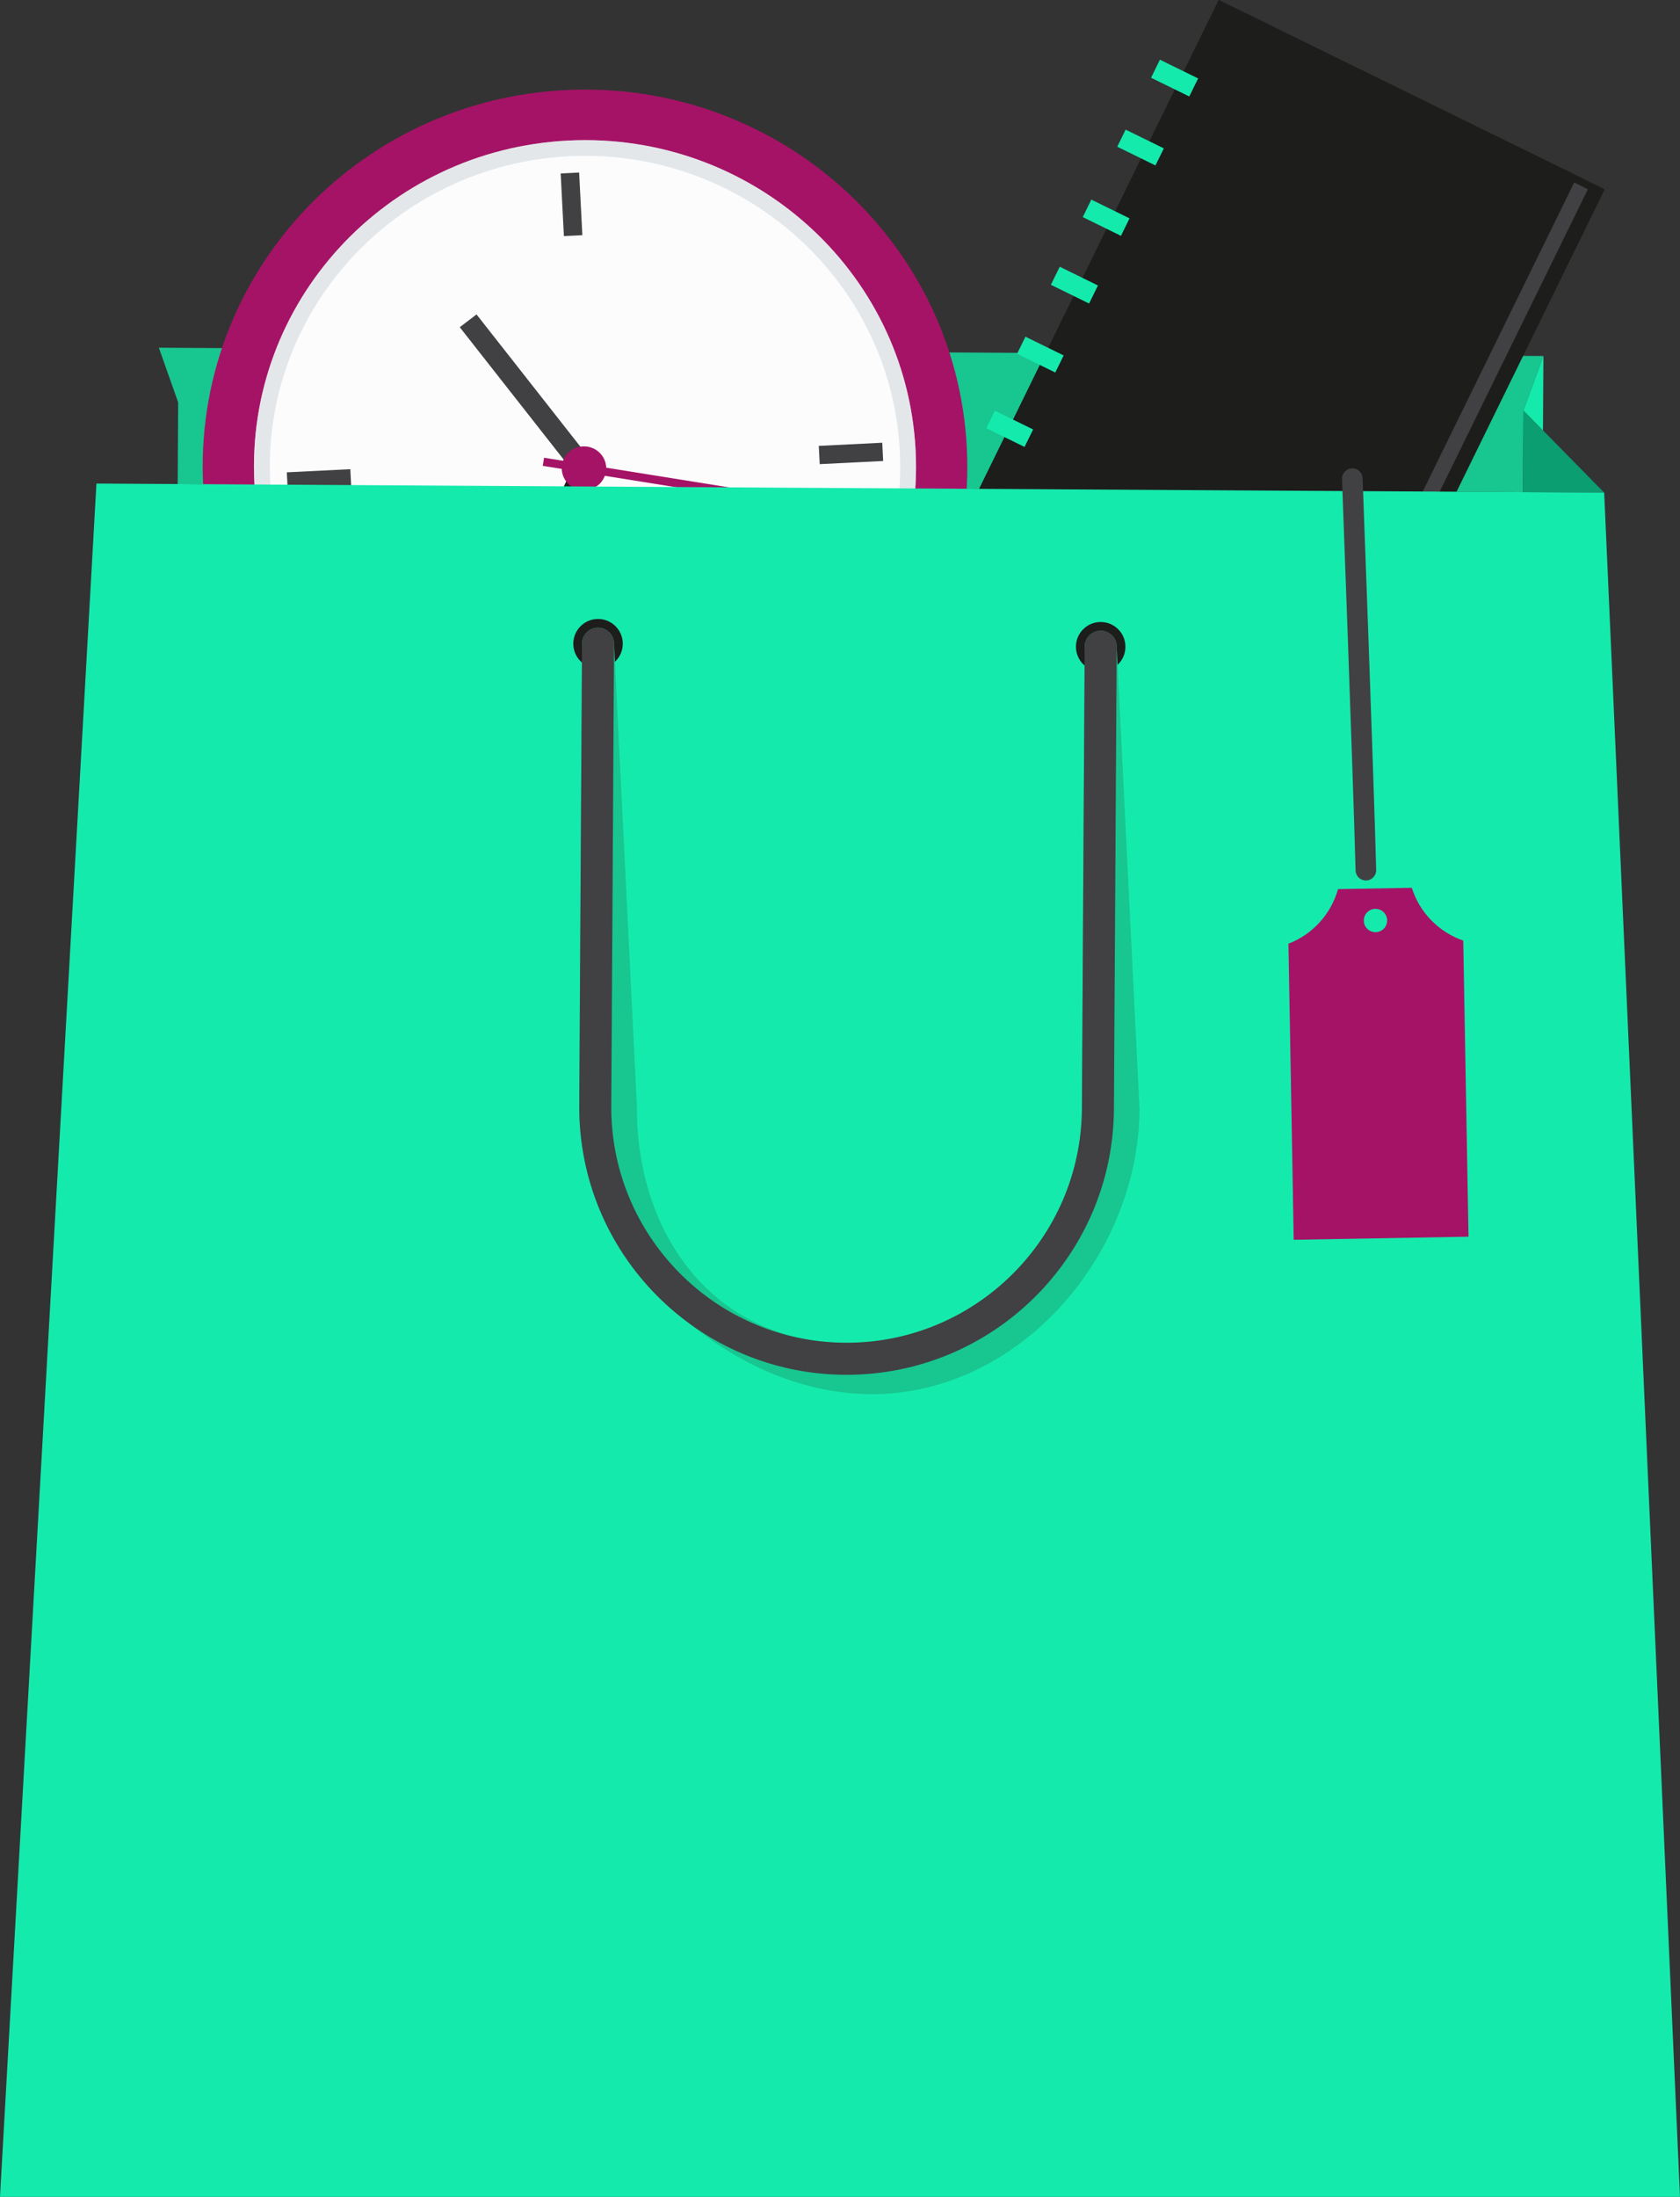 <?xml version="1.0" encoding="UTF-8"?>
<svg xmlns="http://www.w3.org/2000/svg" xmlns:xlink="http://www.w3.org/1999/xlink" viewBox="0 0 266.948 348.925">
  <rect x="0" y="0" width="266.948" height="348.925" fill="#333333" stroke="none"/>
  <defs>
    <style>
      .cls-1 {
        fill: none;
      }

      .cls-2 {
        fill: #ccd2d9;
        mix-blend-mode: multiply;
        opacity: .5;
      }

      .cls-3 {
        fill: #414042;
      }

      .cls-4 {
        fill: #a51366;
      }

      .cls-5, .cls-6 {
        fill: #1d1d1b;
      }

      .cls-5, .cls-7, .cls-8, .cls-9 {
        fill-rule: evenodd;
      }

      .cls-10 {
        isolation: isolate;
      }

      .cls-7, .cls-11 {
        fill: #15eaad;
      }

      .cls-12, .cls-8 {
        fill: #18c690;
      }

      .cls-13 {
        fill: #fcfcfc;
      }

      .cls-14 {
        fill: #535353;
      }

      .cls-15 {
        clip-path: url(#clippath);
      }

      .cls-9 {
        fill: #0a9e70;
      }
    </style>
    <clipPath id="clippath">
      <rect class="cls-1" x="27.846" y="9.871" width="131.616" height="68.252" transform="translate(-.101 .215) rotate(-.132)"/>
    </clipPath>
  </defs>
  <g class="cls-10">
    <g id="Calque_1" data-name="Calque 1">
      <g>
        <polygon class="cls-8" points="135.242 55.888 25.239 55.227 28.312 63.915 28.235 76.883 32.91 76.911 35.624 76.928 135.112 77.525 234.6 78.123 237.313 78.139 241.989 78.167 242.067 65.199 245.245 56.548 135.242 55.888"/>
        <rect class="cls-6" x="161.87" y="24.671" width="89.755" height="63.456" transform="translate(65.092 217.206) rotate(-63.882)"/>
        <rect class="cls-3" x="161.68" y="24.909" width="87.423" height="61.653" transform="translate(64.928 215.617) rotate(-63.882)"/>
        <rect class="cls-6" x="157.519" y="22.531" width="89.755" height="63.47" transform="translate(64.572 212.106) rotate(-63.882)"/>
        <rect class="cls-6" x="133.388" y="37.575" width="89.755" height="9.719" transform="translate(61.688 183.816) rotate(-63.882)"/>
        <g>
          <rect class="cls-11" x="185.043" y="9.02" width="3.193" height="6.761" transform="translate(93.343 174.524) rotate(-63.882)"/>
          <rect class="cls-11" x="179.718" y="20.055" width="3.022" height="6.761" transform="translate(80.401 175.839) rotate(-63.88)"/>
          <rect class="cls-11" x="174.218" y="31.202" width="3.092" height="6.761" transform="translate(67.335 177.173) rotate(-63.881)"/>
          <rect class="cls-11" x="169.125" y="41.907" width="3.193" height="6.761" transform="translate(54.904 178.641) rotate(-63.882)"/>
          <rect class="cls-11" x="163.8" y="52.942" width="3.022" height="6.761" transform="translate(41.963 179.956) rotate(-63.88)"/>
          <rect class="cls-11" x="158.897" y="64.731" width="3.092" height="6.761" transform="translate(28.654 182.186) rotate(-63.881)"/>
        </g>
        <polygon class="cls-9" points="254.899 78.245 242.067 65.199 241.989 78.167 254.899 78.245"/>
        <polygon class="cls-7" points="245.245 56.548 245.174 68.358 242.067 65.199 245.245 56.548"/>
        <g class="cls-15">
          <path class="cls-4" d="M96.037,133.936c-33.506,1.666-62.049-23.762-63.749-56.8-1.7-33.033,24.087-61.164,57.593-62.83,33.506-1.666,62.045,23.765,63.745,56.798,1.7,33.038-24.083,61.166-57.589,62.832Z"/>
          <path class="cls-13" d="M95.624,125.917c-29.012,1.442-53.728-20.58-55.2-49.185-1.472-28.604,20.857-52.962,49.869-54.404,29.012-1.442,53.719,20.578,55.191,49.181,1.472,28.606-20.849,52.965-49.86,54.408Z"/>
          <polygon class="cls-3" points="130.252 73.721 130.103 70.821 140.186 70.32 140.335 73.22 130.252 73.721"/>
          <polygon class="cls-3" points="92.535 37.35 89.601 37.496 89.09 27.549 92.023 27.403 92.535 37.35"/>
          <polygon class="cls-3" points="55.665 74.521 55.814 77.422 45.723 77.923 45.574 75.023 55.665 74.521"/>
          <polygon class="cls-14" points="93.378 110.893 96.312 110.747 96.824 120.695 93.89 120.841 93.378 110.893"/>
          <g>
            <path class="cls-3" d="M73.056,51.971l18.399,23.426c.577.724,1.634.856,2.367.294.737-.562.871-1.607.299-2.327l-18.403-23.426-2.662,2.033Z"/>
            <path class="cls-6" d="M91.263,73.69l-8.037,17.202,3.062,1.388,8.033-17.207c.385-.833.016-1.817-.825-2.201-.849-.384-1.844-.019-2.233.818Z"/>
            <polygon class="cls-4" points="130.564 79.772 86.454 72.705 86.24 73.994 130.35 81.062 130.564 79.772"/>
            <path class="cls-4" d="M92.499,70.909c1.946-.157,3.653,1.272,3.812,3.188.159,1.915-1.289,3.597-3.235,3.754-1.938.156-3.645-1.273-3.804-3.188-.159-1.916,1.289-3.598,3.227-3.754Z"/>
          </g>
          <path class="cls-2" d="M145.485,71.509c-1.472-28.603-26.179-50.623-55.191-49.181-29.012,1.442-51.341,25.8-49.869,54.404,1.472,28.605,26.188,50.627,55.2,49.185,29.012-1.442,51.333-25.802,49.86-54.408ZM42.943,76.606c-1.399-27.184,19.907-50.416,47.479-51.787,27.572-1.371,51.15,19.631,52.548,46.815,1.399,27.186-19.902,50.424-47.474,51.794-27.572,1.371-51.154-19.636-52.553-46.822Z"/>
        </g>
        <polygon class="cls-7" points="254.899 78.245 135.112 77.525 15.324 76.806 0 348.925 266.948 348.925 254.899 78.245"/>
        <g>
          <path class="cls-5" d="M98.959,102.268c-.013,2.171-1.784,3.921-3.955,3.908-2.171-.013-3.921-1.784-3.908-3.955.013-2.171,1.784-3.921,3.955-3.908,2.171.013,3.921,1.784,3.908,3.955Z"/>
          <path class="cls-5" d="M178.828,102.748c-.013,2.171-1.784,3.921-3.955,3.908-2.171-.013-3.921-1.784-3.908-3.955.013-2.171,1.784-3.921,3.955-3.908,2.171.013,3.921,1.784,3.908,3.955Z"/>
        </g>
        <path class="cls-12" d="M138.318,221.44c-23.423-.141-46.416-22.388-46.275-45.811l.441-73.399c.008-1.405,1.154-2.537,2.559-2.529,1.405.008,2.537,1.154,2.529,2.559l3.629,73.424c-.124,20.617,12.478,37.467,33.096,37.591,20.618.124,37.492-16.549,37.616-37.166l.441-73.399c.009-1.405,1.154-2.537,2.559-2.529,1.405.008,2.537,1.154,2.529,2.559l3.629,73.424c-.141,23.422-19.33,45.417-42.752,45.276Z"/>
        <path class="cls-3" d="M217.032,139.852c-.882,0-1.611-.705-1.635-1.594-.414-15.614-2.136-61.704-2.153-62.168-.034-.903.671-1.663,1.575-1.696.922-.056,1.664.671,1.696,1.575.018.464,1.741,46.569,2.157,62.203.024.903-.691,1.656-1.594,1.68h-.045Z"/>
        <path class="cls-3" d="M134.265,218.363c-23.422-.141-42.364-19.311-42.223-42.734l.441-73.399c.008-1.405,1.154-2.537,2.559-2.529,1.405.008,2.537,1.154,2.529,2.559l-.441,73.399c-.124,20.617,16.549,37.491,37.166,37.615,20.618.124,37.492-16.549,37.616-37.166l.441-73.399c.009-1.405,1.154-2.537,2.559-2.529,1.405.008,2.537,1.154,2.529,2.559l-.441,73.399c-.141,23.423-19.311,42.364-42.734,42.223Z"/>
        <path class="cls-4" d="M204.731,149.889l.836,47.031,27.777-.494-.836-47.031c-3.876-1.333-6.933-4.448-8.178-8.384l-11.725.208c-1.104,3.978-4.047,7.2-7.874,8.669ZM220.413,146.175c.018,1.024-.798,1.867-1.822,1.886-1.022.018-1.865-.796-1.884-1.82-.018-1.023.796-1.867,1.818-1.885,1.024-.018,1.87.796,1.888,1.819Z"/>
      </g>
    </g>
  </g>
</svg>